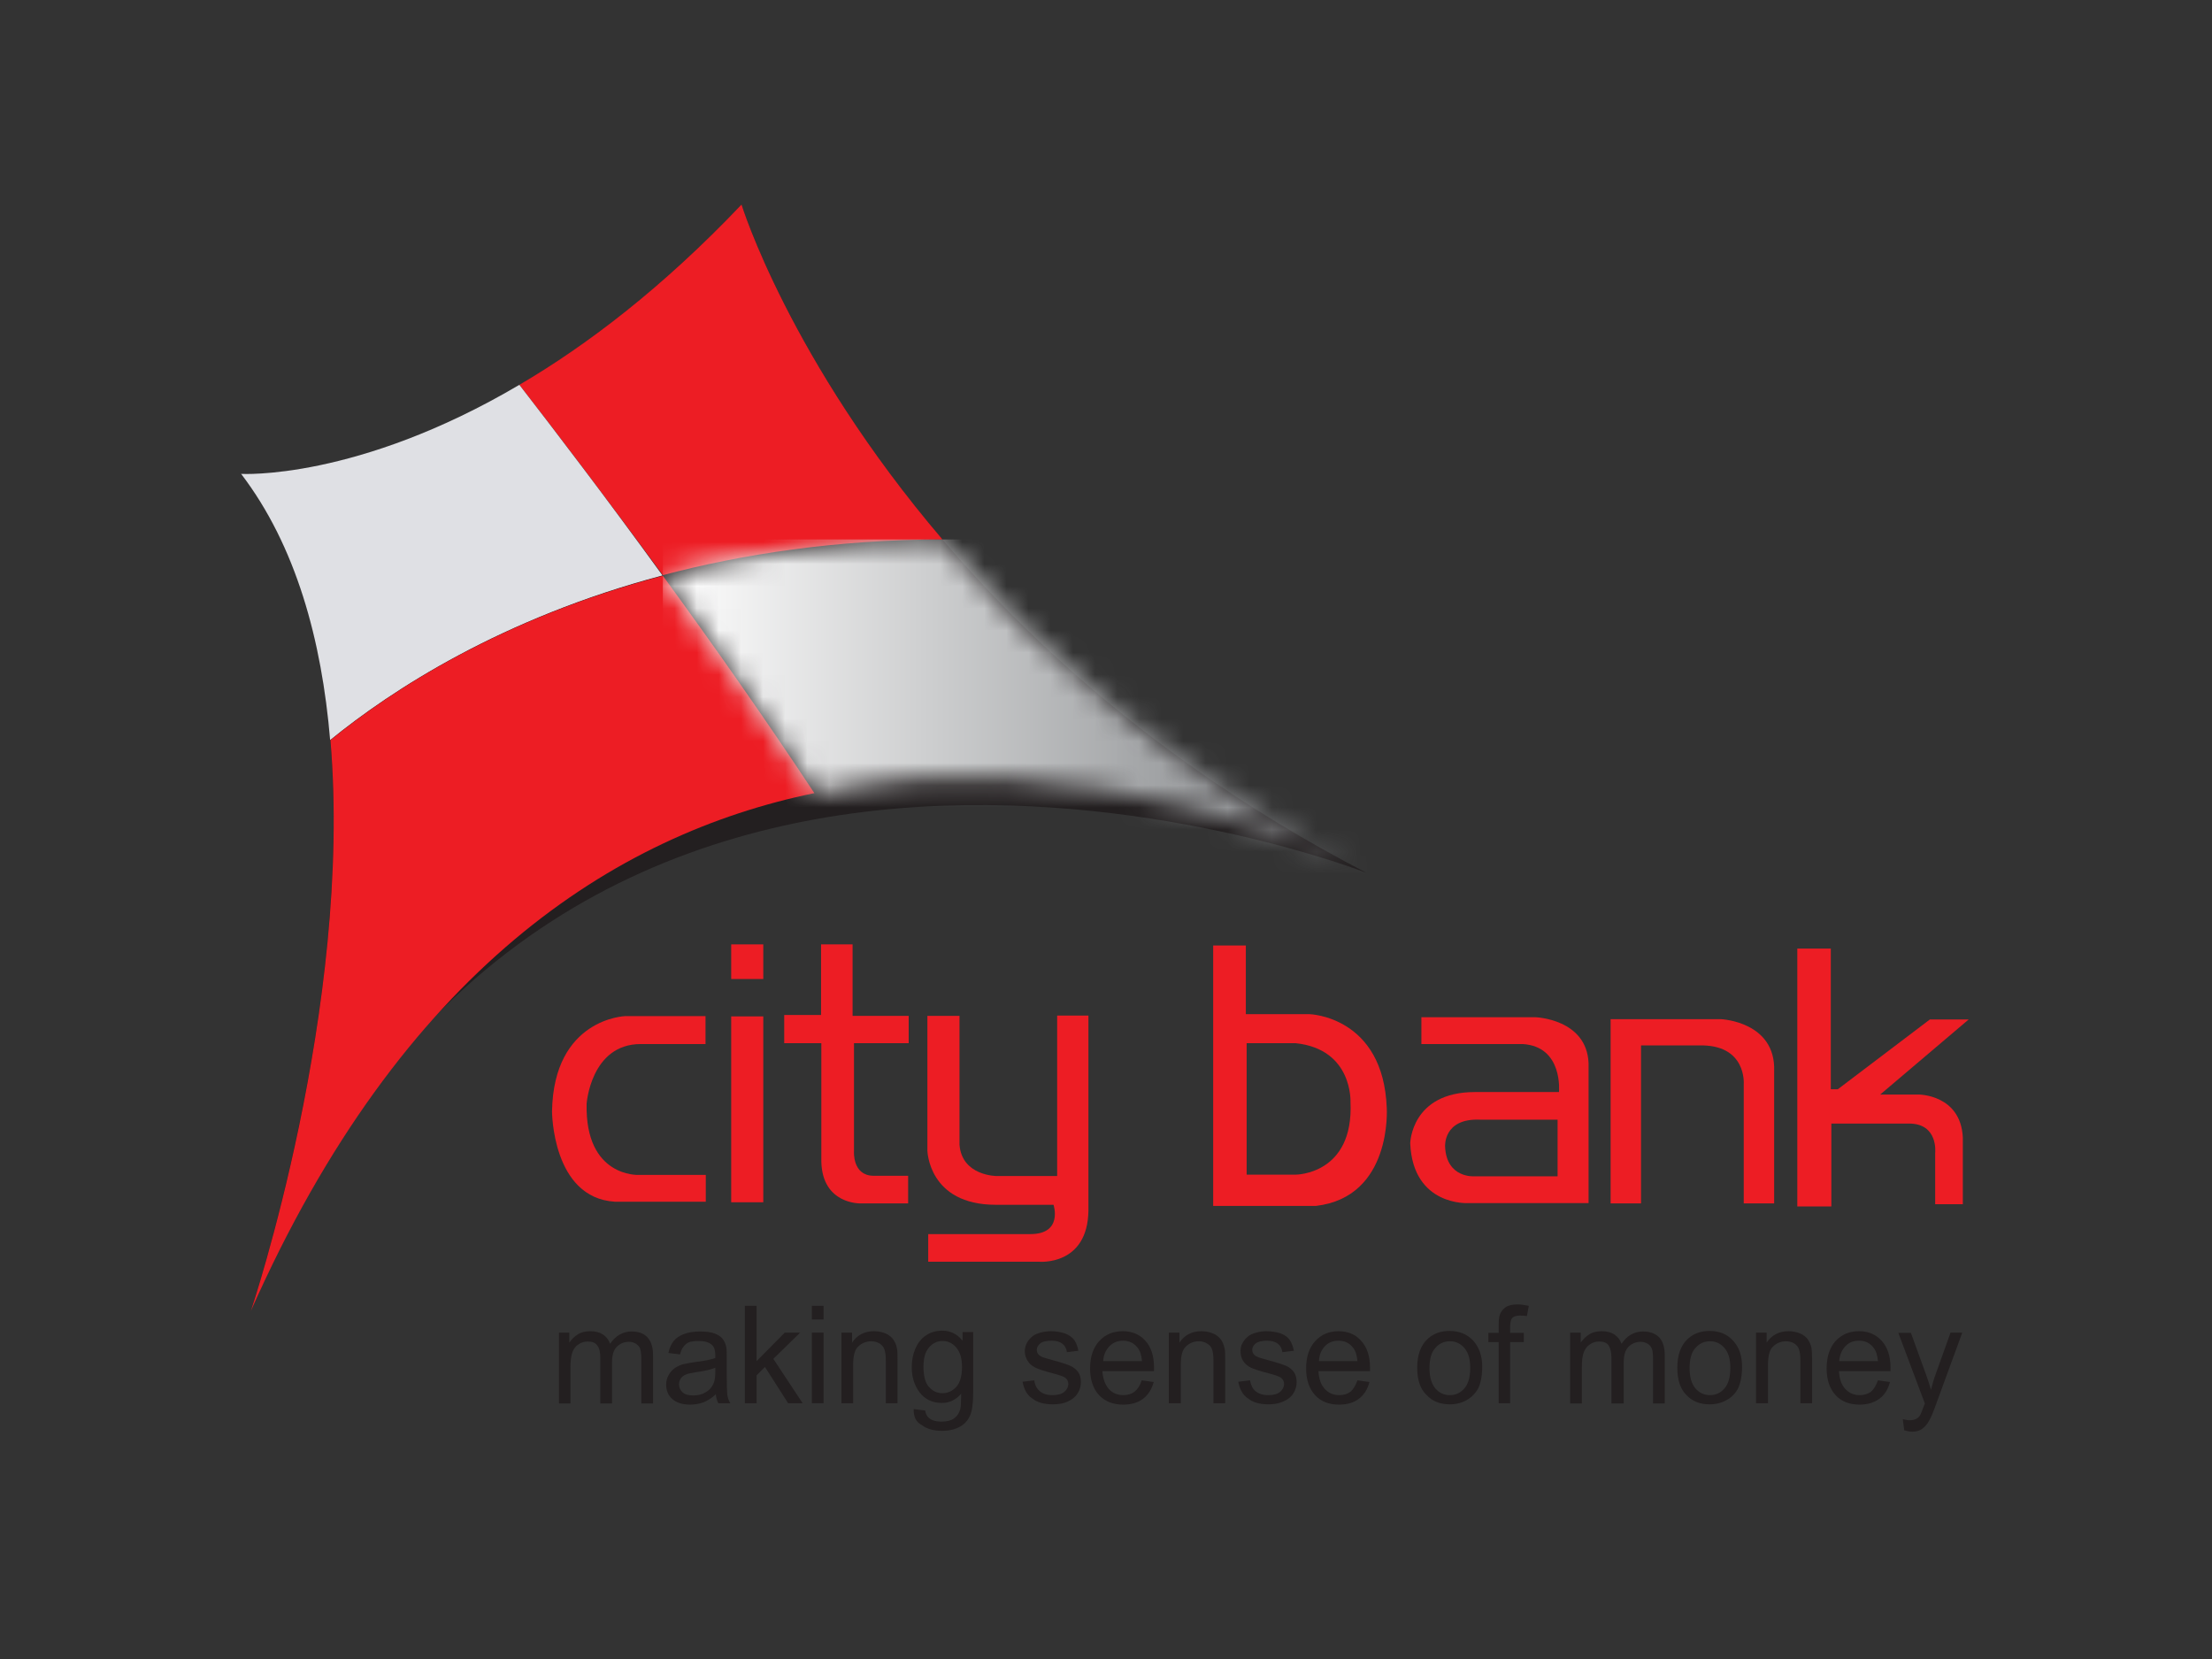 <svg width="100" height="75" viewBox="0 0 100 75" fill="none" xmlns="http://www.w3.org/2000/svg">
<rect x="0" y="0" width="100" height="75" fill="#333333" stroke="none"/>
<path d="M25.271 63.437V60.245H25.738V60.699C25.839 60.547 25.965 60.421 26.129 60.32C26.293 60.219 26.482 60.181 26.684 60.181C26.924 60.181 27.113 60.232 27.264 60.333C27.416 60.434 27.517 60.573 27.58 60.749C27.832 60.383 28.16 60.194 28.551 60.194C28.867 60.194 29.107 60.282 29.27 60.459C29.435 60.636 29.523 60.901 29.523 61.267V63.449H28.993V61.443C28.993 61.229 28.968 61.077 28.942 60.976C28.917 60.888 28.842 60.812 28.753 60.749C28.665 60.699 28.564 60.661 28.438 60.661C28.211 60.661 28.034 60.737 27.883 60.888C27.731 61.039 27.668 61.279 27.668 61.607V63.449H27.138V61.367C27.138 61.128 27.1 60.951 27 60.825C26.911 60.699 26.772 60.648 26.57 60.648C26.419 60.648 26.28 60.686 26.154 60.775C26.028 60.85 25.94 60.976 25.877 61.128C25.826 61.279 25.788 61.506 25.788 61.797V63.449H25.271V63.437Z" fill="#231F20"/>
<path d="M32.362 63.033C32.172 63.21 31.983 63.323 31.794 63.399C31.617 63.462 31.415 63.5 31.201 63.5C30.848 63.5 30.583 63.412 30.393 63.248C30.204 63.084 30.116 62.856 30.116 62.592C30.116 62.44 30.154 62.289 30.229 62.163C30.293 62.036 30.393 61.935 30.507 61.847C30.621 61.771 30.759 61.708 30.898 61.67C31.012 61.645 31.163 61.62 31.378 61.582C31.807 61.532 32.135 61.468 32.337 61.393C32.337 61.317 32.337 61.267 32.337 61.254C32.337 61.04 32.286 60.888 32.185 60.8C32.046 60.674 31.844 60.623 31.567 60.623C31.314 60.623 31.125 60.661 31.012 60.762C30.898 60.85 30.797 61.002 30.747 61.229L30.217 61.166C30.267 60.939 30.343 60.762 30.456 60.623C30.57 60.484 30.721 60.383 30.923 60.308C31.125 60.232 31.365 60.194 31.642 60.194C31.907 60.194 32.135 60.219 32.299 60.282C32.463 60.346 32.589 60.421 32.664 60.522C32.74 60.623 32.803 60.737 32.829 60.888C32.854 60.977 32.854 61.141 32.854 61.38V62.099C32.854 62.604 32.866 62.919 32.879 63.058C32.904 63.197 32.942 63.323 33.018 63.437H32.475C32.412 63.323 32.374 63.184 32.362 63.033ZM32.337 61.834C32.147 61.91 31.844 61.986 31.453 62.036C31.239 62.074 31.075 62.099 30.986 62.15C30.898 62.188 30.822 62.251 30.772 62.327C30.721 62.402 30.696 62.49 30.696 62.579C30.696 62.718 30.747 62.844 30.86 62.945C30.974 63.046 31.125 63.084 31.34 63.084C31.554 63.084 31.731 63.046 31.895 62.945C32.059 62.856 32.172 62.73 32.248 62.566C32.311 62.44 32.337 62.263 32.337 62.024V61.834Z" fill="#231F20"/>
<path d="M33.674 63.437V59.033H34.204V61.532L35.478 60.245H36.172L34.961 61.431L36.286 63.437H35.63L34.582 61.797L34.204 62.175V63.437H33.674Z" fill="#231F20"/>
<path d="M36.702 59.033H37.232V59.652H36.702V59.033ZM36.702 60.245H37.232V63.437H36.702V60.245Z" fill="#231F20"/>
<path d="M38.039 63.437V60.245H38.519V60.699C38.746 60.358 39.074 60.181 39.516 60.181C39.705 60.181 39.882 60.219 40.033 60.282C40.184 60.346 40.31 60.447 40.386 60.56C40.462 60.674 40.525 60.8 40.55 60.964C40.575 61.065 40.575 61.241 40.575 61.481V63.437H40.046V61.494C40.046 61.279 40.02 61.103 39.983 61.002C39.945 60.888 39.856 60.8 39.768 60.737C39.654 60.674 39.541 60.636 39.389 60.636C39.175 60.636 38.973 60.711 38.809 60.863C38.645 61.002 38.569 61.279 38.569 61.696V63.437H38.039Z" fill="#231F20"/>
<path d="M41.307 63.702L41.825 63.765C41.85 63.929 41.913 64.042 42.014 64.118C42.14 64.219 42.329 64.269 42.556 64.269C42.809 64.269 42.998 64.219 43.137 64.118C43.276 64.017 43.364 63.878 43.414 63.702C43.44 63.588 43.452 63.361 43.452 63.008C43.212 63.285 42.922 63.424 42.582 63.424C42.153 63.424 41.812 63.26 41.572 62.945C41.333 62.629 41.219 62.251 41.219 61.809C41.219 61.506 41.269 61.229 41.383 60.964C41.496 60.711 41.648 60.51 41.862 60.371C42.064 60.232 42.317 60.156 42.594 60.156C42.96 60.156 43.276 60.308 43.515 60.611V60.219H43.995V62.97C43.995 63.462 43.944 63.815 43.843 64.017C43.742 64.232 43.591 64.396 43.377 64.509C43.162 64.623 42.897 64.686 42.582 64.686C42.216 64.686 41.9 64.597 41.686 64.433C41.408 64.295 41.295 64.042 41.307 63.702ZM41.749 61.784C41.749 62.2 41.825 62.503 41.989 62.692C42.153 62.882 42.355 62.983 42.607 62.983C42.859 62.983 43.061 62.882 43.238 62.692C43.402 62.503 43.49 62.2 43.49 61.797C43.49 61.405 43.402 61.115 43.225 60.913C43.048 60.711 42.847 60.623 42.607 60.623C42.367 60.623 42.165 60.724 42.001 60.913C41.825 61.115 41.749 61.405 41.749 61.784Z" fill="#231F20"/>
<path d="M46.228 62.465L46.758 62.402C46.783 62.617 46.871 62.781 47.01 62.894C47.136 63.008 47.326 63.071 47.578 63.071C47.818 63.071 48.007 63.02 48.12 62.919C48.234 62.819 48.297 62.705 48.297 62.566C48.297 62.44 48.247 62.352 48.146 62.276C48.07 62.225 47.893 62.162 47.603 62.087C47.212 61.986 46.947 61.898 46.796 61.822C46.644 61.746 46.531 61.645 46.455 61.519C46.379 61.393 46.329 61.254 46.329 61.09C46.329 60.951 46.367 60.812 46.43 60.699C46.493 60.585 46.581 60.484 46.695 60.396C46.783 60.333 46.897 60.282 47.035 60.245C47.187 60.207 47.338 60.181 47.502 60.181C47.742 60.181 47.956 60.219 48.146 60.282C48.335 60.358 48.461 60.447 48.562 60.573C48.65 60.699 48.714 60.863 48.751 61.065L48.234 61.128C48.209 60.964 48.146 60.838 48.032 60.749C47.919 60.661 47.767 60.611 47.553 60.611C47.3 60.611 47.124 60.648 47.023 60.737C46.922 60.825 46.871 60.913 46.871 61.027C46.871 61.103 46.897 61.166 46.934 61.216C46.985 61.279 47.048 61.317 47.136 61.355C47.187 61.38 47.351 61.418 47.603 61.494C47.982 61.595 48.247 61.683 48.386 61.746C48.537 61.809 48.65 61.91 48.739 62.024C48.827 62.15 48.865 62.301 48.865 62.49C48.865 62.667 48.815 62.844 48.714 62.995C48.613 63.159 48.461 63.273 48.272 63.361C48.083 63.449 47.856 63.487 47.603 63.487C47.2 63.487 46.884 63.399 46.669 63.222C46.43 63.071 46.291 62.806 46.228 62.465Z" fill="#231F20"/>
<path d="M51.615 62.402L52.158 62.478C52.07 62.806 51.906 63.058 51.678 63.235C51.439 63.411 51.149 63.5 50.783 63.5C50.316 63.5 49.963 63.361 49.685 63.071C49.42 62.781 49.281 62.377 49.281 61.872C49.281 61.33 49.42 60.926 49.698 60.623C49.963 60.333 50.316 60.181 50.758 60.181C51.174 60.181 51.514 60.32 51.779 60.611C52.044 60.901 52.171 61.304 52.171 61.834V61.986H49.836C49.862 62.339 49.963 62.604 50.127 62.793C50.303 62.983 50.518 63.071 50.783 63.071C50.985 63.071 51.149 63.02 51.287 62.919C51.426 62.806 51.54 62.642 51.615 62.402ZM49.874 61.532H51.628C51.603 61.267 51.54 61.065 51.426 60.926C51.262 60.711 51.035 60.611 50.77 60.611C50.53 60.611 50.328 60.686 50.152 60.863C49.988 61.039 49.887 61.254 49.874 61.532Z" fill="#231F20"/>
<path d="M52.839 63.437V60.245H53.319V60.699C53.546 60.358 53.874 60.181 54.316 60.181C54.505 60.181 54.681 60.219 54.833 60.282C54.997 60.346 55.11 60.447 55.199 60.56C55.274 60.674 55.325 60.8 55.363 60.964C55.388 61.065 55.388 61.241 55.388 61.481V63.437H54.858V61.494C54.858 61.279 54.833 61.103 54.795 61.002C54.757 60.888 54.681 60.8 54.568 60.737C54.467 60.674 54.341 60.636 54.202 60.636C53.975 60.636 53.786 60.711 53.622 60.863C53.458 61.002 53.382 61.279 53.382 61.696V63.437H52.839Z" fill="#231F20"/>
<path d="M55.981 62.465L56.511 62.402C56.549 62.617 56.624 62.781 56.763 62.894C56.902 63.008 57.091 63.071 57.331 63.071C57.583 63.071 57.76 63.02 57.874 62.919C57.987 62.819 58.05 62.705 58.05 62.566C58.05 62.44 58 62.352 57.899 62.276C57.823 62.225 57.646 62.162 57.356 62.087C56.965 61.986 56.7 61.898 56.536 61.822C56.385 61.746 56.271 61.645 56.196 61.519C56.12 61.393 56.082 61.254 56.082 61.09C56.082 60.951 56.107 60.812 56.183 60.699C56.246 60.585 56.334 60.484 56.448 60.396C56.536 60.333 56.65 60.282 56.788 60.245C56.927 60.207 57.079 60.181 57.243 60.181C57.495 60.181 57.709 60.219 57.899 60.282C58.088 60.358 58.214 60.447 58.303 60.573C58.391 60.699 58.454 60.863 58.492 61.065L57.974 61.128C57.949 60.964 57.886 60.838 57.773 60.749C57.659 60.661 57.495 60.611 57.293 60.611C57.053 60.611 56.877 60.648 56.763 60.737C56.662 60.825 56.612 60.913 56.612 61.027C56.612 61.103 56.637 61.166 56.675 61.216C56.725 61.279 56.788 61.317 56.877 61.355C56.927 61.38 57.091 61.418 57.344 61.494C57.722 61.595 57.987 61.683 58.139 61.746C58.29 61.809 58.404 61.91 58.492 62.024C58.58 62.15 58.618 62.301 58.618 62.49C58.618 62.667 58.568 62.844 58.467 62.995C58.366 63.159 58.214 63.273 58.012 63.361C57.823 63.449 57.596 63.487 57.356 63.487C56.94 63.487 56.637 63.399 56.423 63.222C56.183 63.071 56.044 62.806 55.981 62.465Z" fill="#231F20"/>
<path d="M61.368 62.402L61.911 62.478C61.823 62.806 61.671 63.058 61.432 63.235C61.205 63.411 60.902 63.5 60.536 63.5C60.082 63.5 59.716 63.361 59.451 63.071C59.186 62.781 59.047 62.377 59.047 61.872C59.047 61.33 59.186 60.926 59.463 60.623C59.728 60.333 60.082 60.181 60.511 60.181C60.927 60.181 61.268 60.32 61.532 60.611C61.797 60.901 61.936 61.304 61.936 61.834C61.936 61.872 61.936 61.923 61.936 61.986H59.602C59.627 62.339 59.716 62.604 59.892 62.793C60.069 62.983 60.283 63.071 60.548 63.071C60.75 63.071 60.914 63.02 61.053 62.919C61.179 62.806 61.28 62.642 61.368 62.402ZM59.627 61.532H61.368C61.343 61.267 61.28 61.065 61.167 60.926C61.003 60.711 60.788 60.611 60.511 60.611C60.271 60.611 60.056 60.686 59.892 60.863C59.728 61.039 59.64 61.254 59.627 61.532Z" fill="#231F20"/>
<path d="M64.069 61.834C64.069 61.241 64.233 60.812 64.548 60.522C64.813 60.282 65.141 60.169 65.532 60.169C65.961 60.169 66.314 60.308 66.592 60.598C66.857 60.888 67.008 61.279 67.008 61.784C67.008 62.188 66.945 62.516 66.832 62.755C66.706 62.983 66.529 63.172 66.302 63.298C66.075 63.424 65.822 63.487 65.545 63.487C65.103 63.487 64.75 63.349 64.485 63.058C64.207 62.793 64.069 62.377 64.069 61.834ZM64.624 61.847C64.624 62.251 64.712 62.554 64.889 62.768C65.065 62.97 65.28 63.071 65.545 63.071C65.81 63.071 66.024 62.97 66.201 62.768C66.377 62.566 66.466 62.251 66.466 61.834C66.466 61.443 66.377 61.141 66.201 60.939C66.024 60.737 65.81 60.636 65.545 60.636C65.28 60.636 65.065 60.737 64.889 60.939C64.712 61.128 64.624 61.431 64.624 61.847Z" fill="#231F20"/>
<path d="M67.753 63.437V60.674H67.286V60.257H67.753V59.917C67.753 59.702 67.765 59.551 67.803 59.437C67.854 59.298 67.942 59.185 68.068 59.096C68.194 59.008 68.384 58.97 68.611 58.97C68.762 58.97 68.926 58.996 69.115 59.033L69.027 59.5C68.913 59.475 68.813 59.475 68.712 59.475C68.548 59.475 68.434 59.513 68.371 59.576C68.308 59.639 68.27 59.778 68.27 59.967V60.257H68.888V60.674H68.27V63.437H67.753Z" fill="#231F20"/>
<path d="M70.983 63.437V60.245H71.462V60.699C71.563 60.547 71.689 60.421 71.853 60.32C72.017 60.219 72.207 60.181 72.409 60.181C72.648 60.181 72.838 60.232 72.989 60.333C73.14 60.434 73.241 60.573 73.304 60.749C73.557 60.383 73.872 60.194 74.276 60.194C74.591 60.194 74.831 60.282 75.008 60.459C75.172 60.636 75.26 60.901 75.26 61.267V63.449H74.73V61.443C74.73 61.229 74.717 61.077 74.68 60.976C74.642 60.888 74.591 60.812 74.49 60.749C74.402 60.699 74.301 60.661 74.175 60.661C73.96 60.661 73.771 60.737 73.62 60.888C73.468 61.039 73.405 61.279 73.405 61.607V63.449H72.85V61.367C72.85 61.128 72.8 60.951 72.724 60.825C72.636 60.699 72.497 60.648 72.295 60.648C72.144 60.648 72.005 60.686 71.879 60.775C71.752 60.85 71.664 60.976 71.601 61.128C71.538 61.279 71.513 61.506 71.513 61.797V63.449H70.983V63.437Z" fill="#231F20"/>
<path d="M75.828 61.834C75.828 61.241 75.992 60.812 76.307 60.522C76.572 60.282 76.9 60.169 77.291 60.169C77.72 60.169 78.074 60.308 78.338 60.598C78.616 60.888 78.755 61.279 78.755 61.784C78.755 62.188 78.692 62.516 78.578 62.755C78.465 62.983 78.288 63.172 78.048 63.298C77.821 63.424 77.569 63.487 77.291 63.487C76.85 63.487 76.496 63.349 76.231 63.058C75.966 62.793 75.828 62.377 75.828 61.834ZM76.383 61.847C76.383 62.251 76.471 62.554 76.648 62.768C76.825 62.97 77.039 63.071 77.304 63.071C77.569 63.071 77.783 62.97 77.96 62.768C78.137 62.566 78.225 62.251 78.225 61.834C78.225 61.443 78.137 61.141 77.96 60.939C77.783 60.737 77.569 60.636 77.304 60.636C77.039 60.636 76.825 60.737 76.648 60.939C76.471 61.128 76.383 61.431 76.383 61.847Z" fill="#231F20"/>
<path d="M79.386 63.437V60.245H79.865V60.699C80.092 60.358 80.42 60.181 80.862 60.181C81.051 60.181 81.228 60.219 81.379 60.282C81.531 60.346 81.657 60.447 81.733 60.56C81.808 60.674 81.871 60.8 81.897 60.964C81.909 61.065 81.922 61.241 81.922 61.481V63.437H81.392V61.494C81.392 61.279 81.367 61.103 81.329 61.002C81.291 60.888 81.215 60.8 81.114 60.737C81.013 60.674 80.887 60.636 80.748 60.636C80.521 60.636 80.332 60.711 80.168 60.863C80.004 61.002 79.928 61.279 79.928 61.696V63.437H79.386Z" fill="#231F20"/>
<path d="M84.899 62.402L85.442 62.478C85.354 62.806 85.202 63.058 84.963 63.235C84.723 63.411 84.42 63.5 84.067 63.5C83.612 63.5 83.247 63.361 82.982 63.071C82.717 62.781 82.578 62.377 82.578 61.872C82.578 61.33 82.717 60.926 82.982 60.623C83.259 60.333 83.6 60.181 84.041 60.181C84.458 60.181 84.799 60.32 85.064 60.611C85.328 60.901 85.467 61.304 85.467 61.834V61.986H83.133C83.158 62.339 83.247 62.604 83.423 62.793C83.6 62.983 83.814 63.071 84.079 63.071C84.269 63.071 84.433 63.02 84.584 62.919C84.71 62.806 84.811 62.642 84.899 62.402ZM83.146 61.532H84.899C84.874 61.267 84.811 61.065 84.698 60.926C84.534 60.711 84.319 60.611 84.041 60.611C83.789 60.611 83.587 60.686 83.423 60.863C83.259 61.039 83.171 61.254 83.146 61.532Z" fill="#231F20"/>
<path d="M86.085 64.661L86.022 64.156C86.136 64.181 86.237 64.206 86.338 64.206C86.464 64.206 86.552 64.181 86.628 64.143C86.704 64.106 86.767 64.042 86.805 63.979C86.83 63.929 86.893 63.79 86.969 63.575C86.981 63.55 86.994 63.5 87.019 63.449L85.82 60.257H86.388L87.057 62.099C87.145 62.339 87.221 62.579 87.297 62.831C87.36 62.591 87.423 62.339 87.511 62.112L88.18 60.245H88.71L87.524 63.487C87.398 63.84 87.297 64.08 87.221 64.206C87.133 64.383 87.019 64.509 86.893 64.597C86.767 64.686 86.628 64.724 86.451 64.724C86.325 64.724 86.212 64.698 86.085 64.661Z" fill="#231F20"/>
<path d="M31.895 47.199V45.937H28.261C28.261 45.937 25.031 46.038 24.956 50.239C24.956 50.239 24.956 54.151 27.794 54.327H31.907V53.116H28.867C28.867 53.116 26.444 53.23 26.52 49.898C26.52 49.898 26.709 47.199 28.968 47.199H31.895Z" fill="#ED1D24"/>
<path d="M34.507 42.694H33.056V44.259H34.507V42.694Z" fill="#ED1D24"/>
<path d="M34.507 45.949H33.056V54.352H34.507V45.949Z" fill="#ED1D24"/>
<path d="M37.118 47.161H35.453V45.886H37.118V42.694H38.544V45.924H41.08V47.161H38.607V52.056C38.607 52.056 38.532 53.129 39.465 53.154H41.055V54.403H38.897C38.897 54.403 37.181 54.453 37.131 52.523V47.161H37.118Z" fill="#ED1D24"/>
<path d="M43.377 45.924H41.925V52.006C41.925 52.006 41.963 54.466 45.017 54.466H47.628C47.628 54.466 48.07 55.791 46.581 55.791H41.963V57.04H46.972C46.972 57.04 49.168 57.242 49.206 54.731V45.912H47.792V53.166H45.055C45.055 53.166 43.49 53.166 43.377 51.753V45.924Z" fill="#ED1D24"/>
<path d="M59.211 45.849H56.322V42.745H54.845V54.517H59.489C62.946 54.113 62.693 50.1 62.693 50.1C62.542 45.95 59.211 45.849 59.211 45.849ZM61.053 49.823C61.205 53.103 58.58 53.103 58.58 53.103H56.359V47.161H58.58C61.167 47.438 61.053 49.823 61.053 49.823Z" fill="#ED1D24"/>
<path d="M69.418 45.987H64.258V47.199H68.838C70.68 47.312 70.478 49.369 70.478 49.369H66.68C63.791 49.369 63.753 51.69 63.753 51.69C63.879 54.542 66.377 54.39 66.377 54.39H71.816V48.056C71.727 46.063 69.418 45.987 69.418 45.987ZM70.415 53.179H66.642C66.642 53.179 65.393 53.267 65.33 51.842C65.33 51.842 65.229 50.542 66.92 50.618H70.415V53.179Z" fill="#ED1D24"/>
<path d="M74.188 47.262V54.403H72.812V46.076H77.821C77.821 46.076 80.282 46.189 80.206 48.422V54.403H78.831V49.003C78.831 49.003 78.969 47.199 76.799 47.262H74.188Z" fill="#ED1D24"/>
<path d="M82.792 50.782V54.542H81.253V42.883H82.767V49.243H83.083L87.246 46.088H89L85 49.482H86.742C86.742 49.482 88.634 49.482 88.735 51.413V54.441H87.486V52.119C87.486 52.119 87.637 50.782 86.287 50.794H82.792V50.782Z" fill="#ED1D24"/>
<path d="M10.913 21.422C10.913 21.422 21.347 22.078 33.523 9.246C33.523 9.246 39.188 27.73 61.785 39.464C61.785 39.464 24.829 24.892 11.342 59.248C11.342 59.248 20.035 33.383 10.913 21.422Z" fill="#231F20"/>
<path d="M42.607 24.387C35.68 16.261 33.523 9.246 33.523 9.246C29.952 13.006 26.533 15.605 23.479 17.397C25.082 19.453 27.416 22.519 29.965 26.002C33.598 25.043 37.812 24.399 42.607 24.387Z" fill="#ED1D24"/>
<path d="M23.479 17.397C16.123 21.737 10.9 21.422 10.9 21.422C13.386 24.677 14.546 28.954 14.925 33.458C17.713 31.187 22.684 27.945 29.952 26.014C27.416 22.519 25.082 19.466 23.479 17.397Z" fill="#DFE0E4"/>
<path d="M14.938 33.459C15.96 45.533 11.342 59.261 11.342 59.261C18.168 43.855 27.794 37.711 36.816 35.856C34.62 32.525 32.223 29.118 29.965 26.027C22.697 27.945 17.726 31.188 14.938 33.459Z" fill="#ED1D24"/>
<mask id="mask0_21_14501" style="mask-type:luminance" maskUnits="userSpaceOnUse" x="29" y="24" width="33" height="16">
<path d="M61.785 39.464C61.785 39.464 61.747 39.439 61.684 39.414C61.722 39.426 61.747 39.452 61.785 39.464ZM29.965 26.014C32.21 29.105 34.62 32.512 36.816 35.843C49.243 33.269 60.511 38.808 61.684 39.414C53.054 34.909 46.909 29.434 42.607 24.387C37.812 24.399 33.598 25.043 29.965 26.014Z" fill="white"/>
</mask>
<g mask="url(#mask0_21_14501)">
<path d="M61.785 24.387H29.965V39.477H61.785V24.387Z" fill="url(#paint0_linear_21_14501)"/>
</g>
<defs>
<linearGradient id="paint0_linear_21_14501" x1="29.984" y1="31.945" x2="61.8" y2="31.945" gradientUnits="userSpaceOnUse">
<stop stop-color="white"/>
<stop offset="0.047" stop-color="#F9F9F9"/>
<stop offset="0.702" stop-color="#A2A4A6"/>
<stop offset="1" stop-color="#808285"/>
</linearGradient>
</defs>
</svg>
